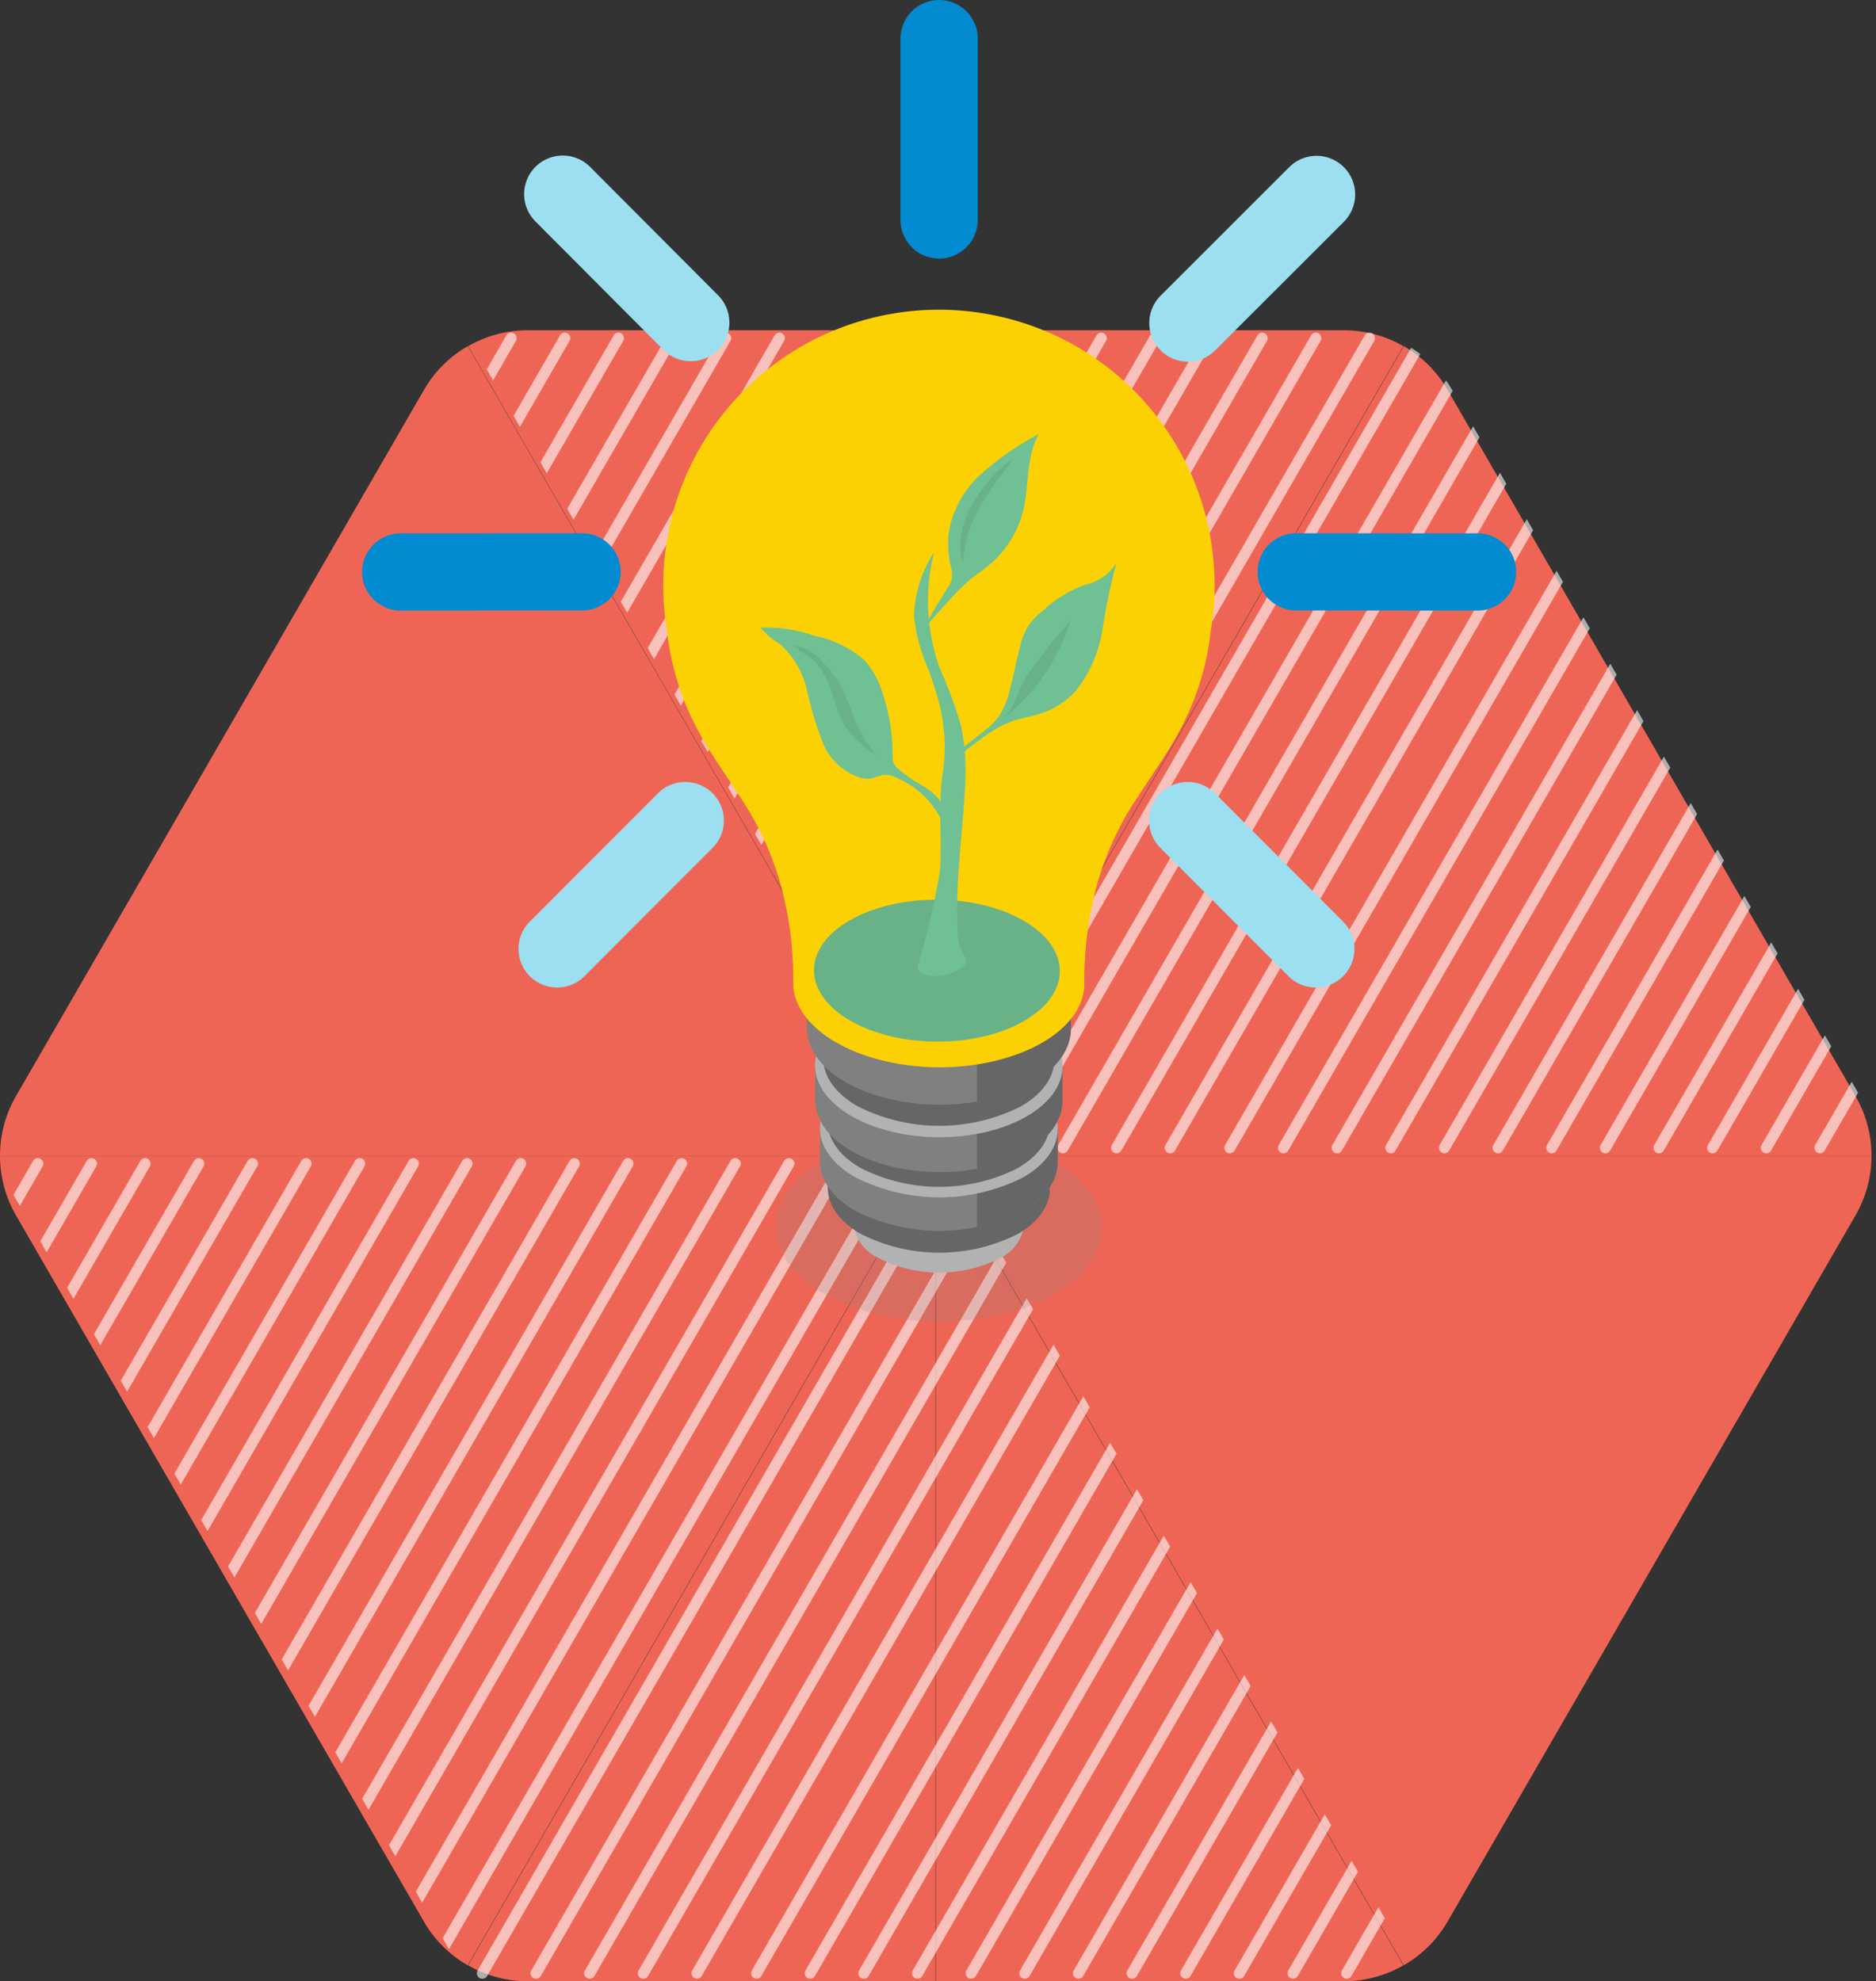 <svg xmlns="http://www.w3.org/2000/svg" xmlns:xlink="http://www.w3.org/1999/xlink" width="170.438" height="180" viewBox="0 0 170.438 180">
  <rect x="0" y="0" width="170.438" height="180" fill="#333333" stroke="none"/>
  <defs>
    <clipPath id="clip-path">
      <rect id="Rectangle_30782" data-name="Rectangle 30782" width="42.466" height="74.997" fill="#f96857"/>
    </clipPath>
    <clipPath id="clip-path-3">
      <rect id="Rectangle_30784" data-name="Rectangle 30784" width="84.962" height="73.554" fill="#f96857"/>
    </clipPath>
    <clipPath id="clip-path-9">
      <path id="Union_5" data-name="Union 5" d="M84.969,75H47.9a10.82,10.82,0,0,1-5.4-1.443L84.969,0l42.47,73.561a10.826,10.826,0,0,1-5.4,1.443ZM38.519,69.588,1.452,5.415A10.823,10.823,0,0,1,0,0H84.969L42.5,73.561A10.826,10.826,0,0,1,38.519,69.588Z" transform="translate(0 127.44) rotate(-90)" fill="#1491cf"/>
    </clipPath>
    <clipPath id="clip-path-10">
      <path id="Union_8" data-name="Union 8" d="M84.969,75H47.9a10.82,10.82,0,0,1-5.4-1.443L84.969,0l42.47,73.561a10.826,10.826,0,0,1-5.4,1.443ZM38.519,69.588,1.452,5.415A10.823,10.823,0,0,1,0,0H84.969L42.5,73.561A10.826,10.826,0,0,1,38.519,69.588Z" transform="translate(0 127.44) rotate(-90)" fill="#6fc193"/>
    </clipPath>
    <clipPath id="clip-path-11">
      <rect id="Rectangle_31751" data-name="Rectangle 31751" width="104.848" height="120.071" fill="none"/>
    </clipPath>
  </defs>
  <g id="about-feature-s5" transform="translate(7455.438 17240)">
    <g id="Group_99444" data-name="Group 99444" transform="translate(-9223.438 -16942) rotate(-90)">
      <g id="Group_96779" data-name="Group 96779" transform="translate(267.993 1768) rotate(90)">
        <g id="Group_96681" data-name="Group 96681" transform="translate(42.53 0)" opacity="0.95" style="isolation: isolate">
          <g id="Group_96680" data-name="Group 96680">
            <g id="Group_96679" data-name="Group 96679" clip-path="url(#clip-path)">
              <path id="Path_50858" data-name="Path 50858" d="M42.466,0H5.4A10.818,10.818,0,0,0,0,1.443L42.466,75Z" transform="translate(0)" fill="#f96857"/>
            </g>
          </g>
        </g>
        <g id="Group_96684" data-name="Group 96684" transform="translate(85.031 0)" opacity="0.95" style="isolation: isolate">
          <g id="Group_96683" data-name="Group 96683">
            <g id="Group_96682" data-name="Group 96682" clip-path="url(#clip-path)">
              <path id="Path_50859" data-name="Path 50859" d="M42.466,1.443A10.818,10.818,0,0,0,37.068,0H0V75Z" transform="translate(0 0)" fill="#f96857"/>
            </g>
          </g>
        </g>
        <g id="Group_96687" data-name="Group 96687" transform="translate(85.066 1.442)" opacity="0.95" style="isolation: isolate">
          <g id="Group_96686" data-name="Group 96686">
            <g id="Group_96685" data-name="Group 96685" clip-path="url(#clip-path-3)">
              <path id="Path_50860" data-name="Path 50860" d="M84.962,73.554a10.82,10.82,0,0,0-1.452-5.415L46.446,3.972A10.821,10.821,0,0,0,42.466,0L0,73.554Z" transform="translate(0.001 0)" fill="#f96857"/>
            </g>
          </g>
        </g>
        <g id="Group_96690" data-name="Group 96690" transform="translate(0 1.442)" opacity="0.95" style="isolation: isolate">
          <g id="Group_96689" data-name="Group 96689">
            <g id="Group_96688" data-name="Group 96688" clip-path="url(#clip-path-3)">
              <path id="Path_50861" data-name="Path 50861" d="M42.5,0a10.82,10.82,0,0,0-3.979,3.972L1.452,68.135A10.822,10.822,0,0,0,0,73.554H84.962Z" transform="translate(0 0)" fill="#f96857"/>
            </g>
          </g>
        </g>
        <g id="Group_96693" data-name="Group 96693" transform="translate(0 74.997)" opacity="0.95" style="isolation: isolate">
          <g id="Group_96692" data-name="Group 96692">
            <g id="Group_96691" data-name="Group 96691" clip-path="url(#clip-path-3)">
              <path id="Path_50862" data-name="Path 50862" d="M0,0A10.826,10.826,0,0,0,1.452,5.415L38.515,69.582a10.825,10.825,0,0,0,3.98,3.972L84.962,0Z" fill="#f96857"/>
            </g>
          </g>
        </g>
        <g id="Group_96696" data-name="Group 96696" transform="translate(85.066 74.997)" opacity="0.95" style="isolation: isolate">
          <g id="Group_96695" data-name="Group 96695">
            <g id="Group_96694" data-name="Group 96694" clip-path="url(#clip-path-3)">
              <path id="Path_50863" data-name="Path 50863" d="M0,0,42.466,73.554a10.824,10.824,0,0,0,3.979-3.972L83.51,5.419A10.821,10.821,0,0,0,84.962,0Z" fill="#f96857"/>
            </g>
          </g>
        </g>
        <g id="Group_96699" data-name="Group 96699" transform="translate(85.031 74.997)" opacity="0.95" style="isolation: isolate">
          <g id="Group_96698" data-name="Group 96698">
            <g id="Group_96697" data-name="Group 96697" clip-path="url(#clip-path)">
              <path id="Path_50864" data-name="Path 50864" d="M0,75H37.068a10.82,10.82,0,0,0,5.4-1.443L0,0Z" fill="#f96857"/>
            </g>
          </g>
        </g>
        <g id="Group_96702" data-name="Group 96702" transform="translate(42.53 74.997)" opacity="0.95" style="isolation: isolate">
          <g id="Group_96701" data-name="Group 96701">
            <g id="Group_96700" data-name="Group 96700" clip-path="url(#clip-path)">
              <path id="Path_50865" data-name="Path 50865" d="M0,73.554A10.818,10.818,0,0,0,5.4,75H42.466V0Z" transform="translate(0)" fill="#f96857"/>
            </g>
          </g>
        </g>
      </g>
      <g id="Mask_Group_1753" data-name="Mask Group 1753" transform="translate(192.997 1810.998)" opacity="0.6" clip-path="url(#clip-path-9)">
        <g id="Group_96780" data-name="Group 96780" transform="translate(0.721 -39.032)">
          <path id="Path_51138" data-name="Path 51138" d="M58.43,0,131.99,42.47" transform="translate(-58.43 97.477)" fill="none" stroke="#fff" stroke-linecap="round" stroke-width="1"/>
          <path id="Path_51139" data-name="Path 51139" d="M58.43,0,131.99,42.47" transform="translate(-58.43 92.603)" fill="none" stroke="#fff" stroke-linecap="round" stroke-width="1"/>
          <path id="Path_51140" data-name="Path 51140" d="M58.43,0,131.99,42.47" transform="translate(-58.43 102.351)" fill="none" stroke="#fff" stroke-linecap="round" stroke-width="1"/>
          <path id="Path_51141" data-name="Path 51141" d="M58.43,0,131.99,42.47" transform="translate(-58.43 107.767)" fill="none" stroke="#fff" stroke-linecap="round" stroke-width="1"/>
          <path id="Path_51142" data-name="Path 51142" d="M58.43,0,131.99,42.47" transform="translate(-58.43 112.641)" fill="none" stroke="#fff" stroke-linecap="round" stroke-width="1"/>
          <path id="Path_51143" data-name="Path 51143" d="M58.43,0,131.99,42.47" transform="translate(-58.43 117.514)" fill="none" stroke="#fff" stroke-linecap="round" stroke-width="1"/>
          <path id="Path_51144" data-name="Path 51144" d="M58.43,0,131.99,42.47" transform="translate(-58.43 127.262)" fill="none" stroke="#fff" stroke-linecap="round" stroke-width="1"/>
          <path id="Path_51145" data-name="Path 51145" d="M58.43,0,131.99,42.47" transform="translate(-58.43 132.136)" fill="none" stroke="#fff" stroke-linecap="round" stroke-width="1"/>
          <path id="Path_51146" data-name="Path 51146" d="M58.43,0,131.99,42.47" transform="translate(-58.43 137.01)" fill="none" stroke="#fff" stroke-linecap="round" stroke-width="1"/>
          <path id="Path_51147" data-name="Path 51147" d="M58.43,0,131.99,42.47" transform="translate(-58.43 141.884)" fill="none" stroke="#fff" stroke-linecap="round" stroke-width="1"/>
          <path id="Path_51148" data-name="Path 51148" d="M58.43,0,131.99,42.47" transform="translate(-58.43 146.758)" fill="none" stroke="#fff" stroke-linecap="round" stroke-width="1"/>
          <path id="Path_51149" data-name="Path 51149" d="M58.43,0,131.99,42.47" transform="translate(-58.43 151.631)" fill="none" stroke="#fff" stroke-linecap="round" stroke-width="1"/>
          <path id="Path_51150" data-name="Path 51150" d="M58.43,0,131.99,42.47" transform="translate(-58.43 156.505)" fill="none" stroke="#fff" stroke-linecap="round" stroke-width="1"/>
          <path id="Path_51151" data-name="Path 51151" d="M58.43,0,131.99,42.47" transform="translate(-58.43 161.379)" fill="none" stroke="#fff" stroke-linecap="round" stroke-width="1"/>
          <path id="Path_51152" data-name="Path 51152" d="M58.43,0,131.99,42.47" transform="translate(-58.43 87.73)" fill="none" stroke="#fff" stroke-linecap="round" stroke-width="1"/>
          <path id="Path_51153" data-name="Path 51153" d="M58.43,0,131.99,42.47" transform="translate(-58.43 77.982)" fill="none" stroke="#fff" stroke-linecap="round" stroke-width="1"/>
          <path id="Path_51154" data-name="Path 51154" d="M58.43,0,131.99,42.47" transform="translate(-58.43 68.234)" fill="none" stroke="#fff" stroke-linecap="round" stroke-width="1"/>
          <path id="Path_51155" data-name="Path 51155" d="M58.43,0,131.99,42.47" transform="translate(-58.43 58.486)" fill="none" stroke="#fff" stroke-linecap="round" stroke-width="1"/>
          <path id="Path_51156" data-name="Path 51156" d="M58.43,0,131.99,42.47" transform="translate(-58.43 63.36)" fill="none" stroke="#fff" stroke-linecap="round" stroke-width="1"/>
          <path id="Path_51157" data-name="Path 51157" d="M58.43,0,131.99,42.47" transform="translate(-58.43 73.108)" fill="none" stroke="#fff" stroke-linecap="round" stroke-width="1"/>
          <path id="Path_51158" data-name="Path 51158" d="M58.43,0,131.99,42.47" transform="translate(-58.43 82.856)" fill="none" stroke="#fff" stroke-linecap="round" stroke-width="1"/>
          <path id="Path_51159" data-name="Path 51159" d="M58.43,0,131.99,42.47" transform="translate(-58.43 53.613)" fill="none" stroke="#fff" stroke-linecap="round" stroke-width="1"/>
          <path id="Path_51160" data-name="Path 51160" d="M58.43,0,131.99,42.47" transform="translate(-58.43 48.739)" fill="none" stroke="#fff" stroke-linecap="round" stroke-width="1"/>
          <path id="Path_51161" data-name="Path 51161" d="M58.43,0,131.99,42.47" transform="translate(-58.43 43.865)" fill="none" stroke="#fff" stroke-linecap="round" stroke-width="1"/>
          <path id="Path_51162" data-name="Path 51162" d="M58.43,0,131.99,42.47" transform="translate(-58.43 38.991)" fill="none" stroke="#fff" stroke-linecap="round" stroke-width="1"/>
          <path id="Path_51163" data-name="Path 51163" d="M58.43,0,131.99,42.47" transform="translate(-58.43 34.117)" fill="none" stroke="#fff" stroke-linecap="round" stroke-width="1"/>
          <path id="Path_51164" data-name="Path 51164" d="M58.43,0,131.99,42.47" transform="translate(-58.43 29.243)" fill="none" stroke="#fff" stroke-linecap="round" stroke-width="1"/>
          <path id="Path_51165" data-name="Path 51165" d="M58.43,0,131.99,42.47" transform="translate(-58.43 24.369)" fill="none" stroke="#fff" stroke-linecap="round" stroke-width="1"/>
          <path id="Path_51166" data-name="Path 51166" d="M58.43,0,131.99,42.47" transform="translate(-58.43 19.495)" fill="none" stroke="#fff" stroke-linecap="round" stroke-width="1"/>
          <path id="Path_51167" data-name="Path 51167" d="M58.43,0,131.99,42.47" transform="translate(-58.43 14.622)" fill="none" stroke="#fff" stroke-linecap="round" stroke-width="1"/>
          <path id="Path_51168" data-name="Path 51168" d="M58.43,0,131.99,42.47" transform="translate(-58.43 9.748)" fill="none" stroke="#fff" stroke-linecap="round" stroke-width="1"/>
          <path id="Path_51169" data-name="Path 51169" d="M58.43,0,131.99,42.47" transform="translate(-58.43 4.874)" fill="none" stroke="#fff" stroke-linecap="round" stroke-width="1"/>
          <path id="Path_51170" data-name="Path 51170" d="M58.43,0,131.99,42.47" transform="translate(-58.43)" fill="none" stroke="#fff" stroke-linecap="round" stroke-width="1"/>
          <path id="Path_51171" data-name="Path 51171" d="M58.43,0,131.99,42.47" transform="translate(-58.43 122.388)" fill="none" stroke="#fff" stroke-linecap="round" stroke-width="1"/>
        </g>
      </g>
      <g id="Mask_Group_1755" data-name="Mask Group 1755" transform="translate(118 1768)" opacity="0.6" clip-path="url(#clip-path-10)">
        <g id="Group_96823" data-name="Group 96823" transform="translate(0.721 -39.032)">
          <path id="Path_51335" data-name="Path 51335" d="M58.43,0,131.99,42.47" transform="translate(-58.43 97.477)" fill="#6fc193" stroke="#fff" stroke-linecap="round" stroke-width="1"/>
          <path id="Path_51336" data-name="Path 51336" d="M58.43,0,131.99,42.47" transform="translate(-58.43 92.603)" fill="#6fc193" stroke="#fff" stroke-linecap="round" stroke-width="1"/>
          <path id="Path_51337" data-name="Path 51337" d="M58.43,0,131.99,42.47" transform="translate(-58.43 102.351)" fill="#6fc193" stroke="#fff" stroke-linecap="round" stroke-width="1"/>
          <path id="Path_51338" data-name="Path 51338" d="M58.43,0,131.99,42.47" transform="translate(-58.43 107.767)" fill="#6fc193" stroke="#fff" stroke-linecap="round" stroke-width="1"/>
          <path id="Path_51339" data-name="Path 51339" d="M58.43,0,131.99,42.47" transform="translate(-58.43 112.641)" fill="#6fc193" stroke="#fff" stroke-linecap="round" stroke-width="1"/>
          <path id="Path_51340" data-name="Path 51340" d="M58.43,0,131.99,42.47" transform="translate(-58.43 117.514)" fill="#6fc193" stroke="#fff" stroke-linecap="round" stroke-width="1"/>
          <path id="Path_51341" data-name="Path 51341" d="M58.43,0,131.99,42.47" transform="translate(-58.43 127.262)" fill="#6fc193" stroke="#fff" stroke-linecap="round" stroke-width="1"/>
          <path id="Path_51342" data-name="Path 51342" d="M58.43,0,131.99,42.47" transform="translate(-58.43 132.136)" fill="#6fc193" stroke="#fff" stroke-linecap="round" stroke-width="1"/>
          <path id="Path_51343" data-name="Path 51343" d="M58.43,0,131.99,42.47" transform="translate(-58.43 137.01)" fill="#6fc193" stroke="#fff" stroke-linecap="round" stroke-width="1"/>
          <path id="Path_51344" data-name="Path 51344" d="M58.43,0,131.99,42.47" transform="translate(-58.43 141.884)" fill="#6fc193" stroke="#fff" stroke-linecap="round" stroke-width="1"/>
          <path id="Path_51345" data-name="Path 51345" d="M58.43,0,131.99,42.47" transform="translate(-58.43 146.758)" fill="#6fc193" stroke="#fff" stroke-linecap="round" stroke-width="1"/>
          <path id="Path_51346" data-name="Path 51346" d="M58.43,0,131.99,42.47" transform="translate(-58.43 151.631)" fill="#6fc193" stroke="#fff" stroke-linecap="round" stroke-width="1"/>
          <path id="Path_51347" data-name="Path 51347" d="M58.43,0,131.99,42.47" transform="translate(-58.43 156.505)" fill="#6fc193" stroke="#fff" stroke-linecap="round" stroke-width="1"/>
          <path id="Path_51348" data-name="Path 51348" d="M58.43,0,131.99,42.47" transform="translate(-58.43 161.379)" fill="#6fc193" stroke="#fff" stroke-linecap="round" stroke-width="1"/>
          <path id="Path_51349" data-name="Path 51349" d="M58.43,0,131.99,42.47" transform="translate(-58.43 87.73)" fill="#6fc193" stroke="#fff" stroke-linecap="round" stroke-width="1"/>
          <path id="Path_51350" data-name="Path 51350" d="M58.43,0,131.99,42.47" transform="translate(-58.43 77.982)" fill="#6fc193" stroke="#fff" stroke-linecap="round" stroke-width="1"/>
          <path id="Path_51351" data-name="Path 51351" d="M58.43,0,131.99,42.47" transform="translate(-58.43 68.234)" fill="#6fc193" stroke="#fff" stroke-linecap="round" stroke-width="1"/>
          <path id="Path_51352" data-name="Path 51352" d="M58.43,0,131.99,42.47" transform="translate(-58.43 58.486)" fill="#6fc193" stroke="#fff" stroke-linecap="round" stroke-width="1"/>
          <path id="Path_51353" data-name="Path 51353" d="M58.43,0,131.99,42.47" transform="translate(-58.43 63.36)" fill="#6fc193" stroke="#fff" stroke-linecap="round" stroke-width="1"/>
          <path id="Path_51354" data-name="Path 51354" d="M58.43,0,131.99,42.47" transform="translate(-58.43 73.108)" fill="#6fc193" stroke="#fff" stroke-linecap="round" stroke-width="1"/>
          <path id="Path_51355" data-name="Path 51355" d="M58.43,0,131.99,42.47" transform="translate(-58.43 82.856)" fill="#6fc193" stroke="#fff" stroke-linecap="round" stroke-width="1"/>
          <path id="Path_51356" data-name="Path 51356" d="M58.43,0,131.99,42.47" transform="translate(-58.43 53.613)" fill="#6fc193" stroke="#fff" stroke-linecap="round" stroke-width="1"/>
          <path id="Path_51357" data-name="Path 51357" d="M58.43,0,131.99,42.47" transform="translate(-58.43 48.739)" fill="#6fc193" stroke="#fff" stroke-linecap="round" stroke-width="1"/>
          <path id="Path_51358" data-name="Path 51358" d="M58.43,0,131.99,42.47" transform="translate(-58.43 43.865)" fill="#6fc193" stroke="#fff" stroke-linecap="round" stroke-width="1"/>
          <path id="Path_51359" data-name="Path 51359" d="M58.43,0,131.99,42.47" transform="translate(-58.43 38.991)" fill="#6fc193" stroke="#fff" stroke-linecap="round" stroke-width="1"/>
          <path id="Path_51360" data-name="Path 51360" d="M58.43,0,131.99,42.47" transform="translate(-58.43 34.117)" fill="#6fc193" stroke="#fff" stroke-linecap="round" stroke-width="1"/>
          <path id="Path_51361" data-name="Path 51361" d="M58.43,0,131.99,42.47" transform="translate(-58.43 29.243)" fill="#6fc193" stroke="#fff" stroke-linecap="round" stroke-width="1"/>
          <path id="Path_51362" data-name="Path 51362" d="M58.43,0,131.99,42.47" transform="translate(-58.43 24.369)" fill="#6fc193" stroke="#fff" stroke-linecap="round" stroke-width="1"/>
          <path id="Path_51363" data-name="Path 51363" d="M58.43,0,131.99,42.47" transform="translate(-58.43 19.495)" fill="#6fc193" stroke="#fff" stroke-linecap="round" stroke-width="1"/>
          <path id="Path_51364" data-name="Path 51364" d="M58.43,0,131.99,42.47" transform="translate(-58.43 14.622)" fill="#6fc193" stroke="#fff" stroke-linecap="round" stroke-width="1"/>
          <path id="Path_51365" data-name="Path 51365" d="M58.43,0,131.99,42.47" transform="translate(-58.43 9.748)" fill="#6fc193" stroke="#fff" stroke-linecap="round" stroke-width="1"/>
          <path id="Path_51366" data-name="Path 51366" d="M58.43,0,131.99,42.47" transform="translate(-58.43 4.874)" fill="#6fc193" stroke="#fff" stroke-linecap="round" stroke-width="1"/>
          <path id="Path_51367" data-name="Path 51367" d="M58.43,0,131.99,42.47" transform="translate(-58.43)" fill="#6fc193" stroke="#fff" stroke-linecap="round" stroke-width="1"/>
          <path id="Path_51368" data-name="Path 51368" d="M58.43,0,131.99,42.47" transform="translate(-58.43 122.388)" fill="#6fc193" stroke="#fff" stroke-linecap="round" stroke-width="1"/>
        </g>
      </g>
    </g>
    <g id="Group_99445" data-name="Group 99445" transform="translate(-8542.438 -19180)">
      <g id="Group_98470" data-name="Group 98470" transform="translate(1119.897 1940)">
        <g id="Group_98469" data-name="Group 98469" clip-path="url(#clip-path-11)">
          <path id="Path_121660" data-name="Path 121660" d="M59.758,108.948c-5.771,3.331-15.156,3.315-20.962-.038s-5.837-8.771-.065-12.1,15.155-3.315,20.962.037,5.835,8.772.065,12.1" transform="translate(3.151 8.635)" fill="#888" opacity="0.2"/>
          <path id="Path_121661" data-name="Path 121661" d="M56.418,102.478c0-.035,0-.07,0-.106V98.3h-.5a5.158,5.158,0,0,0-1.785-1.6,12.144,12.144,0,0,0-10.989-.02A5.028,5.028,0,0,0,41.358,98.3h-.472v4.033c0,.035,0,.071,0,.106v.056h.005a3.95,3.95,0,0,0,2.284,3.072,12.144,12.144,0,0,0,10.989.02,3.865,3.865,0,0,0,2.253-3.091h0Z" transform="translate(3.743 8.732)" fill="#b2b2b2"/>
          <path id="Path_121662" data-name="Path 121662" d="M54.164,101.6a12.144,12.144,0,0,1-10.989-.02c-3.044-1.757-3.06-4.6-.035-6.344a12.144,12.144,0,0,1,10.989.02c3.044,1.757,3.06,4.6.035,6.344" transform="translate(3.743 8.6)" fill="#a89867"/>
          <path id="Path_121663" data-name="Path 121663" d="M58.934,99.638q0-.069,0-.138v-3.52h-.655A6.71,6.71,0,0,0,55.961,93.9a15.773,15.773,0,0,0-14.273-.025,6.531,6.531,0,0,0-2.316,2.106h-.612v3.475c0,.046,0,.091,0,.136v.073h.007c.067,1.445,1.05,2.883,2.967,3.989a15.773,15.773,0,0,0,14.273.026c1.921-1.109,2.892-2.558,2.926-4.015h0Z" transform="translate(3.548 8.439)" fill="#666"/>
          <path id="Path_121664" data-name="Path 121664" d="M56.007,100.266a15.775,15.775,0,0,1-14.274-.026c-3.954-2.282-3.973-5.972-.045-8.24a15.775,15.775,0,0,1,14.274.025c3.954,2.284,3.974,5.973.045,8.241" transform="translate(3.548 8.268)" fill="#a89867"/>
          <path id="Path_121665" data-name="Path 121665" d="M59.7,97.43q0-.074,0-.147V94.306H59A7.176,7.176,0,0,0,56.52,92.08a16.881,16.881,0,0,0-15.276-.027,7,7,0,0,0-2.479,2.253H38.11v2.929c0,.049,0,.1,0,.146v.077h.008c.07,1.548,1.123,3.086,3.174,4.27a16.885,16.885,0,0,0,15.276.027c2.055-1.187,3.093-2.737,3.132-4.3h0Z" transform="translate(3.489 8.261)" fill="gray"/>
          <path id="Path_121666" data-name="Path 121666" d="M58.509,94.279V97.43H58.5c-.035,1.56-1.076,3.11-3.134,4.3a13.377,13.377,0,0,1-4.192,1.5V90.549a13.653,13.653,0,0,1,4.145,1.5,7.191,7.191,0,0,1,2.484,2.227Z" transform="translate(4.685 8.29)" fill="#666"/>
          <path id="Path_121667" data-name="Path 121667" d="M56.569,98.893a16.885,16.885,0,0,1-15.276-.027c-4.232-2.444-4.253-6.392-.048-8.82a16.885,16.885,0,0,1,15.276.027c4.232,2.443,4.253,6.392.048,8.82" transform="translate(3.488 8.078)" fill="#b2b2b2"/>
          <path id="Path_121668" data-name="Path 121668" d="M58.934,94.158q0-.069,0-.138V90.5h-.655a6.71,6.71,0,0,0-2.318-2.08,15.772,15.772,0,0,0-14.273-.025A6.531,6.531,0,0,0,39.371,90.5h-.612v3.476c0,.046,0,.091,0,.136v.072h.007c.067,1.446,1.05,2.884,2.967,3.99a15.772,15.772,0,0,0,14.273.026c1.921-1.109,2.892-2.558,2.926-4.016h0Z" transform="translate(3.548 7.937)" fill="#666"/>
          <path id="Path_121669" data-name="Path 121669" d="M56.007,94.785a15.775,15.775,0,0,1-14.274-.026c-3.954-2.282-3.973-5.972-.045-8.241a15.778,15.778,0,0,1,14.274.026c3.954,2.282,3.974,5.973.045,8.241" transform="translate(3.548 7.766)" fill="#a89867"/>
          <path id="Path_121670" data-name="Path 121670" d="M60.177,92.336c0-.051,0-.1,0-.153v-3.1h-.729a7.47,7.47,0,0,0-2.582-2.316c-4.4-2.542-11.52-2.555-15.9-.028a7.276,7.276,0,0,0-2.579,2.345H37.71v3.048c0,.05,0,.1,0,.153v.08h.007c.074,1.61,1.169,3.211,3.3,4.444,4.4,2.542,11.52,2.554,15.9.028,2.138-1.236,3.219-2.848,3.258-4.472h0Z" transform="translate(3.452 7.768)" fill="gray"/>
          <path id="Path_121671" data-name="Path 121671" d="M58.941,89.056v3.1a.715.715,0,0,1,0,.153v.028c-.041,1.625-1.117,3.239-3.256,4.472a13.98,13.98,0,0,1-4.507,1.584V85.157a14.221,14.221,0,0,1,4.455,1.584,7.447,7.447,0,0,1,2.584,2.315Z" transform="translate(4.685 7.796)" fill="#666"/>
          <path id="Path_121672" data-name="Path 121672" d="M56.916,93.857c-4.376,2.527-11.493,2.514-15.9-.028s-4.425-6.652-.049-9.178,11.492-2.514,15.9.028,4.426,6.652.05,9.178" transform="translate(3.452 7.577)" fill="#b2b2b2"/>
          <path id="Path_121673" data-name="Path 121673" d="M59.378,88.89c0-.048,0-.095,0-.143V85.084H58.7a6.985,6.985,0,0,0-2.412-2.165,16.418,16.418,0,0,0-14.853-.027,6.8,6.8,0,0,0-2.411,2.192h-.636V88.7c0,.047,0,.095,0,.143v.074h.007c.069,1.505,1.093,3,3.087,4.152a16.416,16.416,0,0,0,14.854.026c2-1.154,3.007-2.661,3.044-4.178h0Z" transform="translate(3.514 7.427)" fill="#666"/>
          <path id="Path_121674" data-name="Path 121674" d="M56.332,89.543a16.411,16.411,0,0,1-14.853-.027c-4.115-2.375-4.136-6.214-.047-8.575a16.418,16.418,0,0,1,14.853.027c4.115,2.375,4.136,6.214.047,8.575" transform="translate(3.514 7.249)" fill="#a89867"/>
          <path id="Path_121675" data-name="Path 121675" d="M61,86.372q0-.082,0-.164V82.9h-.778a7.991,7.991,0,0,0-2.757-2.473c-4.7-2.716-12.3-2.729-16.976-.032A7.779,7.779,0,0,0,37.738,82.9H37.01v3.254c0,.055,0,.109,0,.163V86.4h.008c.079,1.719,1.249,3.429,3.528,4.745,4.7,2.715,12.3,2.728,16.976.031C59.8,89.861,60.959,88.137,61,86.4h0Z" transform="translate(3.388 7.176)" fill="gray"/>
          <path id="Path_121676" data-name="Path 121676" d="M59.707,82.875v3.5c-.048,1.736-1.2,3.46-3.485,4.776a15.129,15.129,0,0,1-5.044,1.73V78.661A15.538,15.538,0,0,1,56.17,80.4a8.007,8.007,0,0,1,2.759,2.472Z" transform="translate(4.685 7.201)" fill="#666"/>
          <path id="Path_121677" data-name="Path 121677" d="M57.522,88c-4.673,2.7-12.273,2.684-16.976-.031s-4.725-7.1-.052-9.8,12.272-2.684,16.975.031,4.726,7.1.053,9.8" transform="translate(3.388 6.972)" fill="#a89867"/>
          <path id="Path_121678" data-name="Path 121678" d="M74.773,55.164h.008a24.457,24.457,0,0,1-2.537,8.353c-.361.706-.756,1.4-1.167,2.077-1.224,2-2.611,3.894-3.827,5.905a28.06,28.06,0,0,0-2.7,6.25A32.786,32.786,0,0,0,63.325,87v.025c-.009,1.938-1.29,3.884-3.844,5.354-5.149,2.973-13.525,2.957-18.708-.033-2.431-1.4-3.729-3.211-3.892-5.043v-.024c0-.205,0-.41-.009-.616a31.735,31.735,0,0,0-1.215-8.919,27.715,27.715,0,0,0-2.7-6.25c-1.207-2.012-2.595-3.9-3.818-5.905-.41-.681-.813-1.371-1.175-2.077a24.64,24.64,0,0,1-2.53-8.353h.009a25.045,25.045,0,1,1,49.334,0" transform="translate(2.294 2.36)" fill="#fcd104"/>
          <path id="Path_121679" data-name="Path 121679" d="M56.7,85.907c-4.348,2.509-11.418,2.5-15.793-.028s-4.4-6.608-.049-9.118,11.418-2.5,15.793.028,4.4,6.608.049,9.118" transform="translate(3.444 6.856)" fill="#69b287"/>
          <path id="Path_121680" data-name="Path 121680" d="M47.916,58.63a16.131,16.131,0,0,1,.675,7.127c-.491,2.9-.117,6.006-.275,8.969a66.7,66.7,0,0,1-2,8.716.689.689,0,0,0-.05.323.552.552,0,0,0,.226.323,2.1,2.1,0,0,0,1.279.372,4.712,4.712,0,0,0,1.814-.358c.574-.234,1.445-.772.943-1.42a3.871,3.871,0,0,1-.621-2.308c-.223-4.332.42-8.64.659-12.957a21.458,21.458,0,0,0-.335-5.591,38.661,38.661,0,0,0-1.96-5.341,18.039,18.039,0,0,1-.51-10.516,11.346,11.346,0,0,0-1.828,5.822,16.322,16.322,0,0,0,1.342,4.893c.229.63.446,1.28.641,1.944" transform="translate(4.205 4.209)" fill="#6fc193"/>
          <path id="Path_121681" data-name="Path 121681" d="M48.92,50.1a2.62,2.62,0,0,0,.362-.727A2.853,2.853,0,0,0,49.2,48.1a9.567,9.567,0,0,1-.21-2.757,9.1,9.1,0,0,1,2.953-5.571,27.032,27.032,0,0,1,5.279-3.663c-1.189,2.048-.875,4.609-1.422,6.913a9.384,9.384,0,0,1-3.137,5.034c-.551.454-1.153.843-1.7,1.3a17.4,17.4,0,0,0-1.64,1.595c-.889.951-1.736,1.936-2.612,2.9.668-1.295,1.432-2.514,2.21-3.745" transform="translate(4.276 3.306)" fill="#6fc193"/>
          <path id="Path_121682" data-name="Path 121682" d="M50.711,42.616a7.3,7.3,0,0,0-.885,4.288,1.437,1.437,0,0,0,.222.666,11.4,11.4,0,0,1,1.564-5.055,34.126,34.126,0,0,1,3.071-4.363c-.116.147-.454.266-.615.384-.207.152-.39.33-.585.5a8.03,8.03,0,0,0-.923.944,14.146,14.146,0,0,0-1.848,2.64" transform="translate(4.557 3.493)" fill="#69b287"/>
          <path id="Path_121683" data-name="Path 121683" d="M57.445,51.119a7.018,7.018,0,0,0-1.418,1.448,6.282,6.282,0,0,0-.746,1.874c-.342,1.288-.593,2.6-.929,3.888a7.454,7.454,0,0,1-1.034,2.505C52.2,62.395,50.112,63.11,49.2,64.8q1.272-1.05,2.611-2.013a11.394,11.394,0,0,1,2.394-1.409c1.038-.413,2.168-.548,3.218-.93a7.246,7.246,0,0,0,2.925-1.987,11.815,11.815,0,0,0,2.428-5.629A55.454,55.454,0,0,1,64.052,46.8a4.354,4.354,0,0,1-2.746,2.01,10.7,10.7,0,0,0-3.86,2.306" transform="translate(4.504 4.285)" fill="#6fc193"/>
          <path id="Path_121684" data-name="Path 121684" d="M55.748,56.316a52.89,52.89,0,0,1,3.729-4.637,18.01,18.01,0,0,1-6.188,8.931,4.9,4.9,0,0,0,1.29-2.024,12.618,12.618,0,0,1,1.169-2.27" transform="translate(4.879 4.731)" fill="#69b287"/>
          <path id="Path_121685" data-name="Path 121685" d="M47.539,66.4a10.858,10.858,0,0,1-1.885-1.352,1.489,1.489,0,0,1-.391-.468,1.712,1.712,0,0,1-.1-.715,17.684,17.684,0,0,0-.908-5.655,7.738,7.738,0,0,0-1.722-3.078A9.89,9.89,0,0,0,38.109,53a13.264,13.264,0,0,0-4.948-.76,6.752,6.752,0,0,0,1.772,1.5,8.023,8.023,0,0,1,2.448,4.188A33.714,33.714,0,0,0,38.8,62.649a5.5,5.5,0,0,0,3.479,3.25,2.356,2.356,0,0,0,.846.06c.46-.063.883-.318,1.349-.343a2.622,2.622,0,0,1,1.342.415A7.846,7.846,0,0,1,49.878,70.4c.372-2.036-.664-3.052-2.339-4" transform="translate(3.036 4.779)" fill="#6fc193"/>
          <path id="Path_121686" data-name="Path 121686" d="M38.555,56.147a11.5,11.5,0,0,1,1.052,2.489,10.958,10.958,0,0,0,.937,2.349,9.862,9.862,0,0,0,2.937,2.755,11.675,11.675,0,0,1-1.808-2.817c-.514-1.133-.847-2.347-1.436-3.444a10.062,10.062,0,0,0-1.685-2.245,4.269,4.269,0,0,0-2.6-1.512,4.119,4.119,0,0,0,1.227.918,4.944,4.944,0,0,1,1.378,1.507" transform="translate(3.291 4.918)" fill="#69b287"/>
          <path id="Path_121687" data-name="Path 121687" d="M48.321,23.492h0a3.509,3.509,0,0,1-3.508-3.509V3.508a3.508,3.508,0,1,1,7.016,0V19.983a3.509,3.509,0,0,1-3.508,3.509" transform="translate(4.103)" fill="#028bd0"/>
          <path id="Path_121688" data-name="Path 121688" d="M66.547,30.639h0a3.508,3.508,0,0,1,0-4.962L78.2,14.03a3.509,3.509,0,1,1,4.961,4.963L71.509,30.64a3.508,3.508,0,0,1-4.962,0" transform="translate(5.998 1.19)" fill="#9cdff0"/>
          <path id="Path_121689" data-name="Path 121689" d="M66.531,66.114h0a3.508,3.508,0,0,1,4.962,0L83.135,77.775a3.509,3.509,0,1,1-4.967,4.958L66.527,71.075a3.508,3.508,0,0,1,0-4.961" transform="translate(5.997 5.959)" fill="#9cdff0"/>
          <path id="Path_121690" data-name="Path 121690" d="M31.1,30.608h0a3.508,3.508,0,0,1-4.961-.008L14.511,18.932a3.508,3.508,0,0,1,4.97-4.953l11.63,11.668a3.509,3.509,0,0,1-.008,4.962" transform="translate(1.235 1.185)" fill="#9cdff0"/>
          <path id="Path_121691" data-name="Path 121691" d="M23.492,47.892h0a3.509,3.509,0,0,0-3.51-3.507l-16.475.008a3.509,3.509,0,0,0,0,7.018L19.985,51.4a3.509,3.509,0,0,0,3.507-3.51" transform="translate(0 4.063)" fill="#028bd0"/>
          <path id="Path_121692" data-name="Path 121692" d="M74.532,47.892h0a3.509,3.509,0,0,1,3.51-3.507l16.475.008a3.509,3.509,0,1,1,0,7.018L78.039,51.4a3.509,3.509,0,0,1-3.507-3.51" transform="translate(6.823 4.063)" fill="#028bd0"/>
          <path id="Path_121693" data-name="Path 121693" d="M30.647,66.114h0a3.509,3.509,0,0,0-4.962,0L14.043,77.775a3.508,3.508,0,1,0,4.965,4.958L30.65,71.075a3.508,3.508,0,0,0,0-4.961" transform="translate(1.192 5.959)" fill="#9cdff0"/>
        </g>
      </g>
      <rect id="Rectangle_31549" data-name="Rectangle 31549" width="160" height="160" transform="translate(1092 1940)" fill="none"/>
    </g>
  </g>
</svg>
